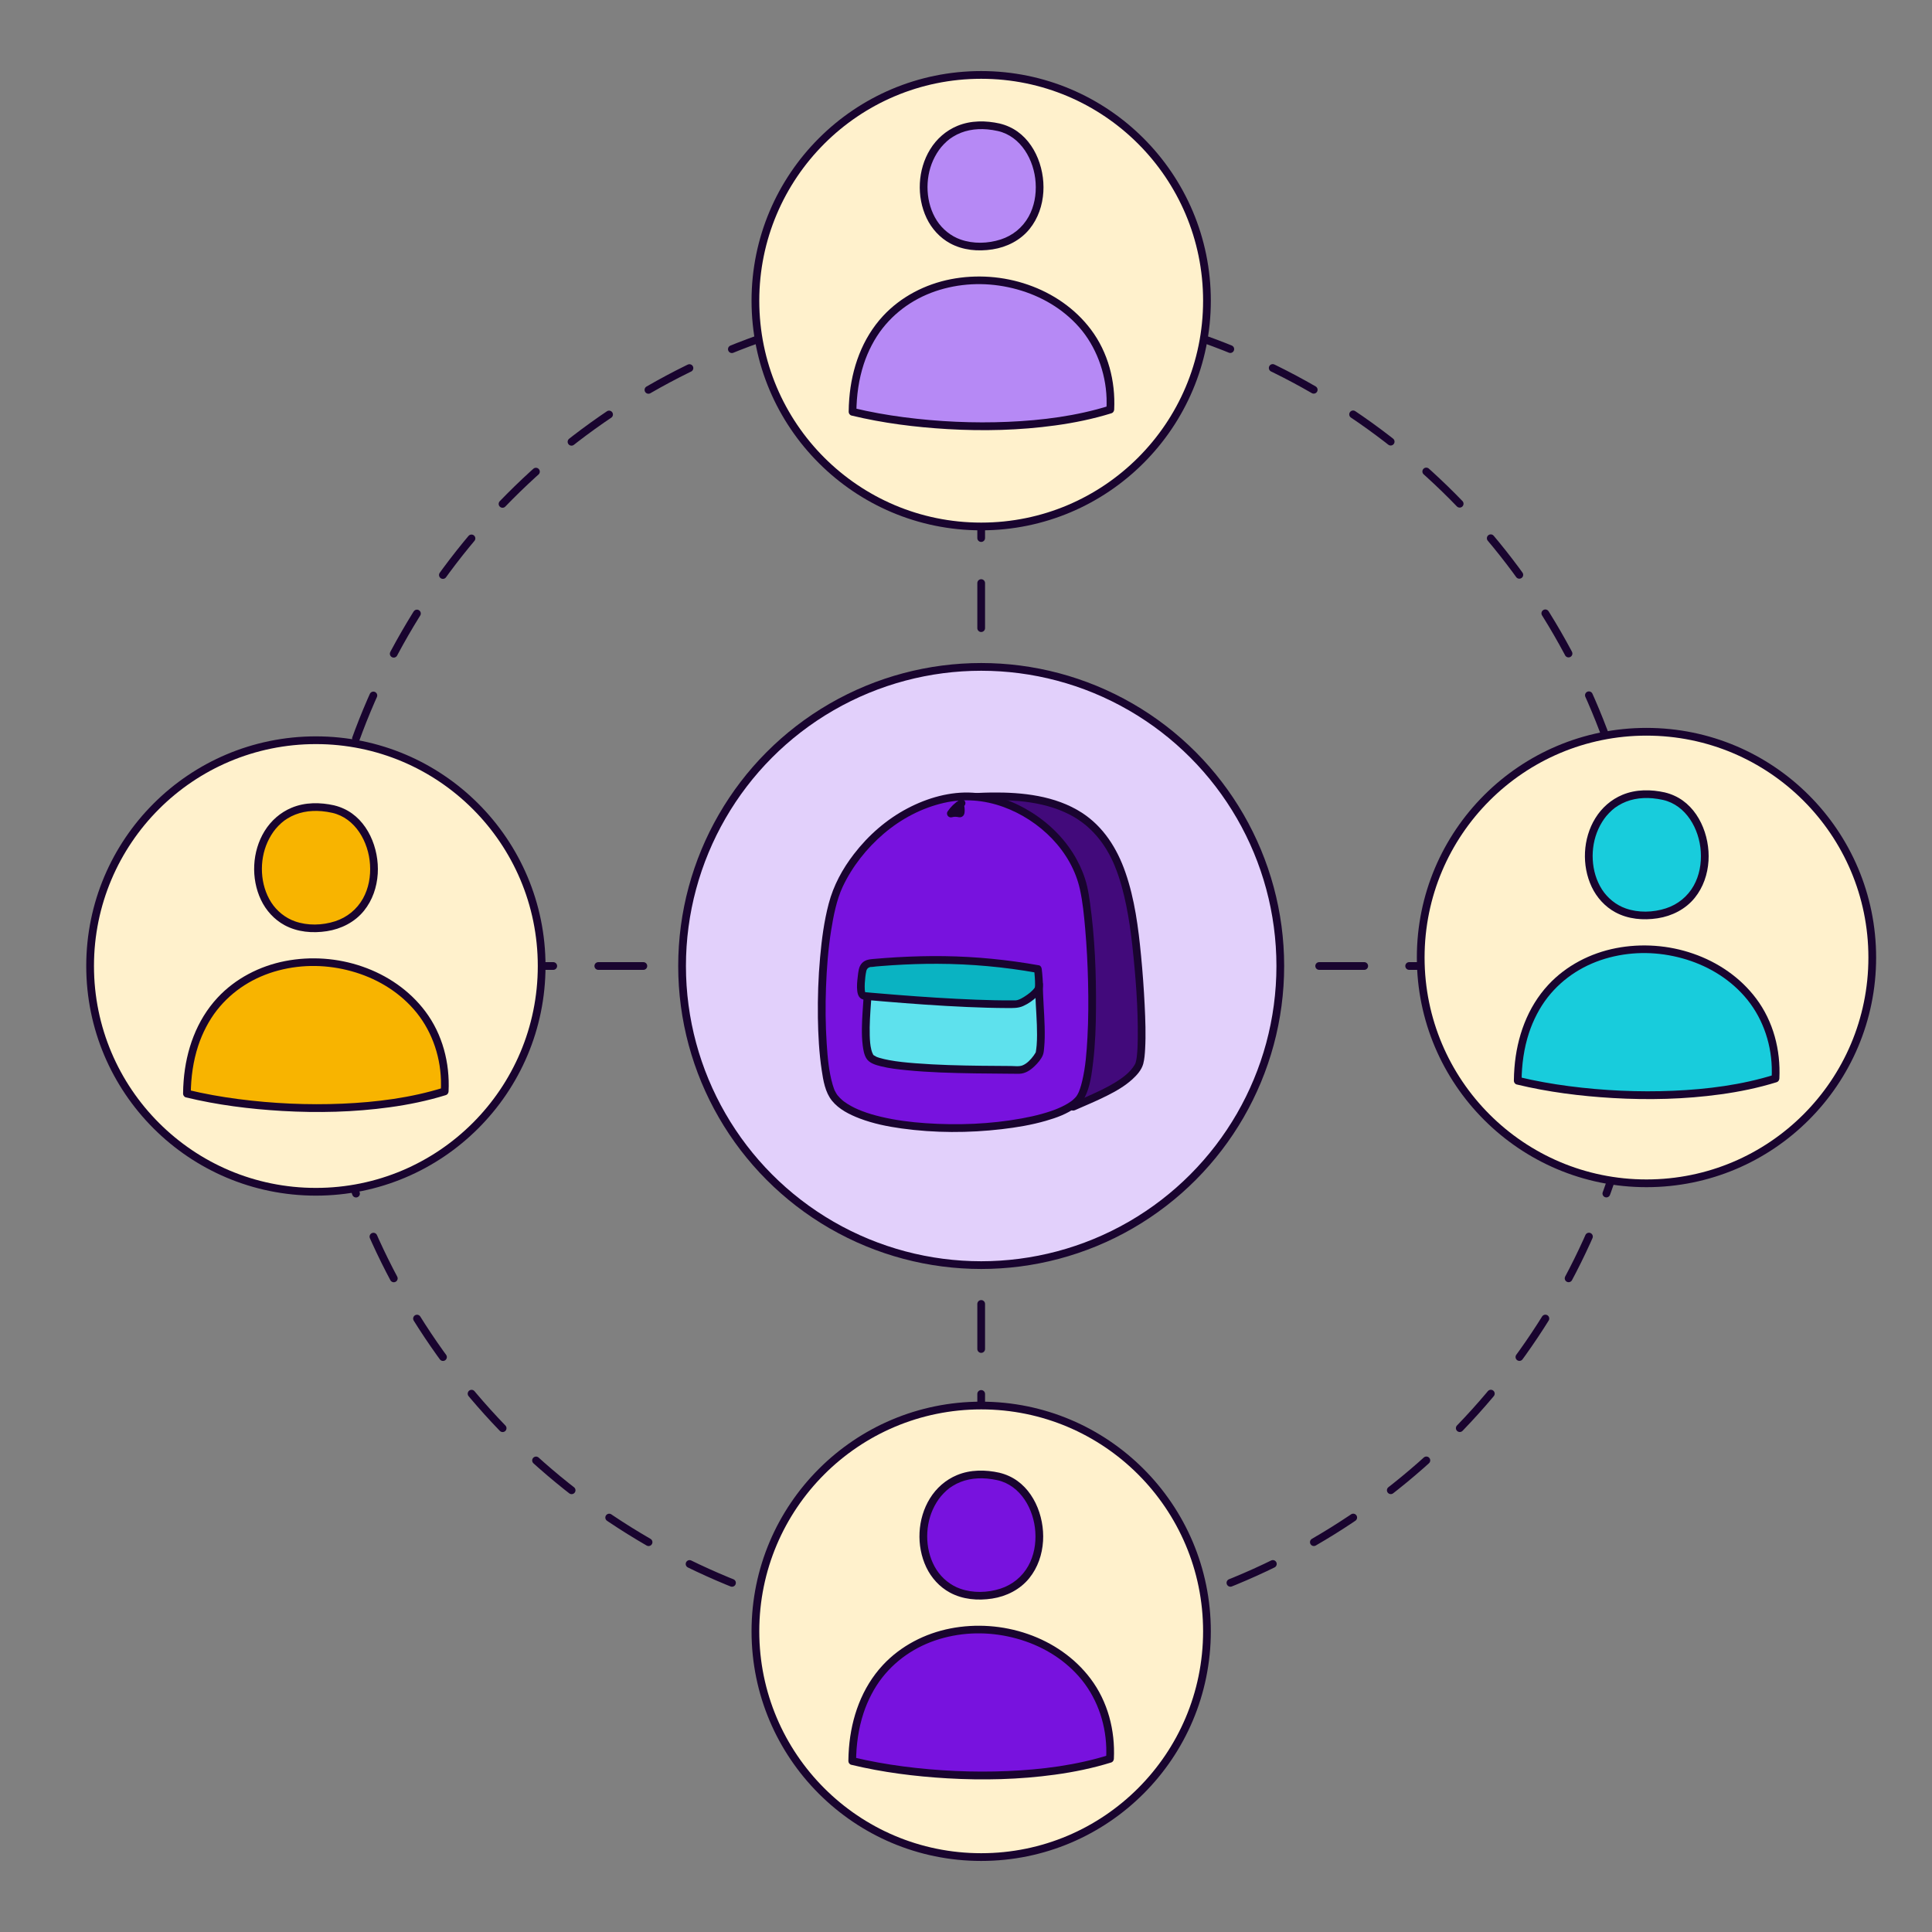 <?xml version="1.0" encoding="UTF-8"?>
<svg id="Layer_8" data-name="Layer 8" xmlns="http://www.w3.org/2000/svg" viewBox="0 0 500 500">
  <rect x="0" y="0" width="500" height="500" fill="#808080" stroke="none"/>
  <defs>
    <style>
      .cls-1 {
        fill: #f8b400;
      }

      .cls-2 {
        fill: #b689f5;
      }

      .cls-3 {
        fill: #19042f;
      }

      .cls-4 {
        fill: #420a7b;
      }

      .cls-5 {
        fill: #18ccdc;
      }

      .cls-6 {
        fill: #0ab3c2;
      }

      .cls-7 {
        fill: #5ee1ed;
      }

      .cls-8 {
        fill: #7812de;
      }

      .cls-9 {
        fill: #fff1cc;
      }

      .cls-9, .cls-10 {
        stroke-miterlimit: 10;
      }

      .cls-9, .cls-10, .cls-11, .cls-12, .cls-13 {
        stroke: #19042f;
        stroke-width: 2px;
      }

      .cls-10 {
        fill: #e2d0fb;
      }

      .cls-11 {
        stroke-dasharray: 0 0 12.02 12.02;
      }

      .cls-11, .cls-12, .cls-13 {
        fill: none;
        stroke-linecap: round;
        stroke-linejoin: round;
      }

      .cls-13 {
        stroke-dasharray: 0 0 11.66 11.66;
      }
    </style>
  </defs>
  <g>
    <line class="cls-12" x1="137.18" y1="250" x2="143.18" y2="250"/>
    <line class="cls-13" x1="154.84" y1="250" x2="358.86" y2="250"/>
    <line class="cls-12" x1="364.69" y1="250" x2="370.69" y2="250"/>
  </g>
  <g>
    <line class="cls-12" x1="253.93" y1="133.25" x2="253.93" y2="139.25"/>
    <line class="cls-13" x1="253.93" y1="150.9" x2="253.93" y2="354.92"/>
    <line class="cls-12" x1="253.93" y1="360.75" x2="253.93" y2="366.75"/>
  </g>
  <circle class="cls-11" cx="253.93" cy="250" r="172.18"/>
  <circle class="cls-9" cx="253.93" cy="77.82" r="58.43"/>
  <circle class="cls-10" cx="253.93" cy="250" r="77.41"/>
  <circle class="cls-9" cx="426.11" cy="247.81" r="58.43"/>
  <circle class="cls-9" cx="253.93" cy="422.18" r="58.43"/>
  <circle class="cls-9" cx="81.75" cy="250" r="58.43"/>
  <g>
    <g>
      <path class="cls-1" d="m115.08,282.43c-20.44,6.41-48.94,4.91-66.71.58.5-48.38,68.73-42.04,66.71-.58Z"/>
      <path class="cls-3" d="m114.82,281.47c-8.48,2.65-17.39,3.78-26.24,4.16s-18.05-.03-26.98-1.2c-4.36-.57-8.69-1.34-12.96-2.37l.73.96c.05-4.2.61-8.36,1.92-12.36,1.07-3.27,2.78-6.6,4.86-9.24,4.07-5.17,9.66-8.62,15.93-10.27s12.73-1.5,18.88.2c6.15,1.7,11.82,4.97,16.08,9.81,4.43,5.02,6.86,11.62,7.08,18.37.03.97.02,1.94-.03,2.91-.06,1.29,1.94,1.28,2,0,.35-7.36-1.56-14.77-6.02-20.7-4.09-5.44-9.86-9.37-16.27-11.59-6.38-2.22-13.37-2.72-20-1.43-6.62,1.29-12.89,4.52-17.5,9.48-5.44,5.86-8.15,13.58-8.77,21.46-.09,1.12-.14,2.25-.15,3.38,0,.43.31.86.73.96,8.14,1.97,16.51,3.02,24.86,3.51,9.29.54,18.64.32,27.87-.95,4.91-.67,9.78-1.67,14.52-3.14,1.22-.38.7-2.31-.53-1.93Z"/>
    </g>
    <g>
      <path class="cls-1" d="m86.25,209.4c13.79,3.1,15.7,30.04-4.2,30.83-22.09.88-19.8-36.22,4.2-30.83Z"/>
      <path class="cls-3" d="m85.99,210.36c5.99,1.37,9.4,7.53,9.77,13.37.2,3.09-.35,6.15-1.82,8.8-1.57,2.81-4.1,4.88-7.2,5.89-3.37,1.09-7.13,1.17-10.4.02-2.49-.87-4.72-2.68-6.14-4.89-2.93-4.56-3.14-10.8-.97-15.61.29-.64.61-1.25.98-1.85s.75-1.12,1.11-1.56c.45-.53.93-1.03,1.45-1.5.57-.51.91-.76,1.6-1.19,2.65-1.65,5.71-2.18,8.89-1.91.92.08,1.81.23,2.73.43,1.25.28,1.79-1.65.53-1.93-3.65-.81-7.54-.85-11.04.61-2.93,1.22-5.35,3.35-7.01,6.05-3.24,5.25-3.57,12.24-.93,17.8,1.3,2.74,3.43,5.09,6.1,6.54,3.34,1.81,7.24,2.13,10.95,1.56s7.24-2.35,9.61-5.29c2.2-2.73,3.34-6.1,3.56-9.58.41-6.52-2.59-14.05-8.85-16.86-.77-.35-1.57-.63-2.39-.82-1.25-.29-1.79,1.64-.53,1.93Z"/>
    </g>
  </g>
  <g>
    <g>
      <path class="cls-8" d="m287.27,455.15c-20.44,6.41-48.94,4.91-66.71.58.5-48.38,68.73-42.04,66.71-.58Z"/>
      <path class="cls-3" d="m287,454.19c-8.48,2.65-17.39,3.78-26.24,4.16s-18.05-.03-26.98-1.2c-4.36-.57-8.69-1.34-12.96-2.37l.73.96c.05-4.2.61-8.36,1.92-12.36,1.07-3.27,2.78-6.6,4.86-9.24,4.07-5.17,9.66-8.62,15.93-10.27s12.73-1.5,18.88.2,11.82,4.97,16.08,9.81c4.43,5.02,6.86,11.62,7.08,18.37.03.97.02,1.94-.03,2.91-.06,1.29,1.94,1.28,2,0,.35-7.36-1.56-14.77-6.02-20.7-4.09-5.44-9.86-9.37-16.27-11.59s-13.37-2.72-20-1.43-12.89,4.52-17.5,9.48c-5.44,5.86-8.15,13.58-8.77,21.46-.09,1.12-.14,2.25-.15,3.38,0,.43.31.86.73.96,8.14,1.97,16.51,3.02,24.86,3.51,9.29.54,18.64.32,27.87-.95,4.91-.67,9.78-1.67,14.52-3.14,1.22-.38.7-2.31-.53-1.93Z"/>
    </g>
    <g>
      <path class="cls-8" d="m258.43,382.11c13.79,3.1,15.7,30.04-4.2,30.83-22.09.88-19.8-36.22,4.2-30.83Z"/>
      <path class="cls-3" d="m258.17,383.08c5.99,1.37,9.4,7.53,9.77,13.37.2,3.09-.35,6.15-1.82,8.8-1.57,2.81-4.1,4.88-7.2,5.89-3.37,1.09-7.13,1.17-10.4.02-2.49-.87-4.72-2.68-6.14-4.89-2.93-4.56-3.14-10.8-.97-15.61.29-.64.61-1.25.98-1.85s.75-1.12,1.11-1.56c.45-.53.93-1.03,1.45-1.5.57-.51.91-.76,1.6-1.19,2.65-1.65,5.71-2.18,8.89-1.91.92.08,1.81.23,2.73.43,1.25.28,1.79-1.65.53-1.93-3.65-.81-7.54-.85-11.04.61-2.93,1.22-5.35,3.35-7.01,6.05-3.24,5.25-3.57,12.24-.93,17.8,1.3,2.74,3.43,5.09,6.1,6.54,3.34,1.81,7.24,2.13,10.95,1.56s7.24-2.35,9.61-5.29c2.2-2.73,3.34-6.1,3.56-9.58.41-6.52-2.59-14.05-8.85-16.86-.77-.35-1.57-.63-2.39-.82-1.25-.29-1.79,1.64-.53,1.93Z"/>
    </g>
  </g>
  <g>
    <g>
      <path class="cls-5" d="m459.49,279.09c-20.44,6.41-48.94,4.91-66.71.58.5-48.38,68.73-42.04,66.71-.58Z"/>
      <path class="cls-3" d="m459.23,278.13c-8.48,2.65-17.39,3.78-26.24,4.16s-18.05-.03-26.98-1.2c-4.36-.57-8.69-1.34-12.96-2.37l.73.96c.05-4.2.61-8.36,1.92-12.36,1.07-3.27,2.78-6.6,4.86-9.24,4.07-5.17,9.66-8.62,15.93-10.27s12.73-1.5,18.88.2,11.82,4.97,16.08,9.81c4.43,5.02,6.86,11.62,7.08,18.37.03.97.02,1.94-.03,2.91-.06,1.29,1.94,1.28,2,0,.35-7.36-1.56-14.77-6.02-20.7-4.09-5.44-9.86-9.37-16.27-11.59-6.38-2.22-13.37-2.72-20-1.43s-12.89,4.52-17.5,9.48c-5.44,5.86-8.15,13.58-8.77,21.46-.09,1.12-.14,2.25-.15,3.38,0,.43.31.86.73.96,8.14,1.97,16.51,3.02,24.86,3.51,9.29.54,18.64.32,27.87-.95,4.91-.67,9.78-1.67,14.52-3.14,1.22-.38.7-2.31-.53-1.93Z"/>
    </g>
    <g>
      <path class="cls-5" d="m430.66,206.06c13.79,3.1,15.7,30.04-4.2,30.83-22.09.88-19.8-36.22,4.2-30.83Z"/>
      <path class="cls-3" d="m430.39,207.02c5.99,1.37,9.4,7.53,9.77,13.37.2,3.09-.35,6.15-1.82,8.8-1.57,2.81-4.1,4.88-7.2,5.89-3.37,1.09-7.13,1.17-10.4.02-2.49-.87-4.72-2.68-6.14-4.89-2.93-4.56-3.14-10.8-.97-15.61.29-.64.61-1.25.98-1.85s.75-1.12,1.11-1.56c.45-.53.93-1.03,1.45-1.5.57-.51.91-.76,1.6-1.19,2.65-1.65,5.71-2.18,8.89-1.91.92.08,1.81.23,2.73.43,1.25.28,1.79-1.65.53-1.93-3.65-.81-7.54-.85-11.04.61-2.93,1.22-5.35,3.35-7.01,6.05-3.24,5.25-3.57,12.24-.93,17.8,1.3,2.74,3.43,5.09,6.1,6.54,3.34,1.81,7.24,2.13,10.95,1.56s7.24-2.35,9.61-5.29c2.2-2.73,3.34-6.1,3.56-9.58.41-6.52-2.59-14.05-8.85-16.86-.77-.35-1.57-.63-2.39-.82-1.25-.29-1.79,1.64-.53,1.93Z"/>
    </g>
  </g>
  <g>
    <g>
      <path class="cls-2" d="m287.35,105.98c-20.44,6.41-48.94,4.91-66.71.58.5-48.38,68.73-42.04,66.71-.58Z"/>
      <path class="cls-3" d="m287.08,105.01c-8.48,2.65-17.39,3.78-26.24,4.16s-18.05-.03-26.98-1.2c-4.36-.57-8.69-1.34-12.96-2.37l.73.96c.05-4.2.61-8.36,1.92-12.36,1.07-3.27,2.78-6.6,4.86-9.24,4.07-5.17,9.66-8.62,15.93-10.27s12.73-1.5,18.88.2c6.15,1.7,11.82,4.97,16.08,9.81s6.86,11.62,7.08,18.37c.03.97.02,1.94-.03,2.91-.06,1.29,1.94,1.28,2,0,.35-7.36-1.56-14.77-6.02-20.7-4.09-5.44-9.86-9.37-16.27-11.59-6.38-2.22-13.37-2.72-20-1.43-6.62,1.29-12.89,4.52-17.5,9.48-5.44,5.86-8.15,13.58-8.77,21.46-.09,1.12-.14,2.25-.15,3.38,0,.43.31.86.73.96,8.14,1.97,16.51,3.02,24.86,3.51,9.29.54,18.64.32,27.87-.95,4.91-.67,9.78-1.67,14.52-3.14,1.22-.38.7-2.31-.53-1.93Z"/>
    </g>
    <g>
      <path class="cls-2" d="m258.52,32.94c13.79,3.1,15.7,30.04-4.2,30.83-22.09.88-19.8-36.22,4.2-30.83Z"/>
      <path class="cls-3" d="m258.25,33.91c5.99,1.37,9.4,7.53,9.77,13.37.2,3.09-.35,6.15-1.82,8.8-1.57,2.81-4.1,4.88-7.2,5.89-3.37,1.09-7.13,1.17-10.4.02-2.49-.87-4.72-2.68-6.14-4.89-2.93-4.56-3.14-10.8-.97-15.61.29-.64.61-1.25.98-1.85s.75-1.12,1.11-1.56c.45-.53.93-1.03,1.45-1.5.57-.51.91-.76,1.6-1.19,2.65-1.65,5.71-2.18,8.89-1.91.92.08,1.81.23,2.73.43,1.25.28,1.79-1.65.53-1.93-3.65-.81-7.54-.85-11.04.61-2.93,1.22-5.35,3.35-7.01,6.05-3.24,5.25-3.57,12.24-.93,17.8,1.3,2.74,3.43,5.09,6.1,6.54,3.34,1.81,7.24,2.13,10.95,1.56s7.24-2.35,9.61-5.29c2.2-2.73,3.34-6.1,3.56-9.58.41-6.52-2.59-14.05-8.85-16.86-.77-.35-1.57-.63-2.39-.82-1.25-.29-1.79,1.64-.53,1.93Z"/>
    </g>
  </g>
  <g>
    <g>
      <path class="cls-4" d="m277.72,286.44c6.99-3.06,14.31-5.93,16.9-10.6,1.92-3.46.12-27.05-1.15-35.75-3.3-22.71-10.82-35.49-40.78-33.87"/>
      <path class="cls-3" d="m278.22,287.3c2.75-1.21,5.53-2.36,8.22-3.71,2.34-1.17,4.66-2.5,6.61-4.27,1.19-1.08,2.41-2.44,2.83-4.04.31-1.2.4-2.47.47-3.7.22-3.79.07-7.62-.11-11.41-.21-4.27-.52-8.53-.93-12.78-.7-7.27-1.64-14.67-4.05-21.6-2.15-6.21-5.7-11.87-11.31-15.48-6.83-4.39-15.39-5.3-23.32-5.21-1.31.02-2.63.06-3.94.13s-1.29,2.07,0,2c8.08-.43,16.91-.16,24.22,3.63,5.52,2.86,9.33,7.68,11.64,13.38,1.33,3.28,2.24,6.73,2.94,10.2.71,3.52,1.17,6.77,1.55,10.24.87,8,1.51,16.1,1.41,24.15-.02,1.46-.06,2.93-.22,4.38-.02.14-.03.29-.05.43.03-.25-.03.17-.03.22-.04.25-.09.49-.14.74-.04.18-.1.36-.15.54-.03.1-.17.33,0,.04-.08.14-.15.28-.23.42-1.16,1.93-3.06,3.33-4.94,4.49-2.37,1.46-4.91,2.62-7.45,3.74-1.33.59-2.66,1.16-4,1.74-.49.22-.61.94-.36,1.37.3.51.87.58,1.37.36h0Z"/>
    </g>
    <g>
      <path class="cls-8" d="m279.78,283.67c4.6-8.54,2.88-46.02.38-54.94-4.06-14.49-19.94-24.05-32.83-22.47-12.9,1.58-24.16,10.79-29.95,22.42-5.79,11.63-5.87,45.79-2.29,53.94,5.79,13.15,59.17,11.31,64.69,1.05Z"/>
      <path class="cls-3" d="m280.64,284.17c1.5-2.82,1.9-6.25,2.27-9.38.54-4.56.7-9.16.73-13.74.07-9.15-.29-18.41-1.56-27.48-.2-1.43-.42-2.86-.75-4.27-.56-2.38-1.5-4.69-2.66-6.83-2.7-4.96-6.79-9.11-11.54-12.13s-9.91-4.84-15.37-5.19c-5.83-.37-11.76,1.35-16.88,4.04-5.45,2.86-10.17,7-13.91,11.87-2.97,3.86-5.26,8.09-6.5,12.8-1.2,4.54-1.81,9.24-2.23,13.92-.47,5.18-.64,10.39-.57,15.6.07,4.52.31,9.06.98,13.53.41,2.74.89,5.75,2.67,7.96,1.8,2.23,4.54,3.58,7.17,4.59,3.47,1.32,7.15,2.07,10.82,2.58,8.56,1.19,17.34,1.19,25.93.19,3.86-.45,7.72-1.09,11.45-2.17,2.7-.78,5.52-1.77,7.78-3.5.86-.66,1.65-1.42,2.18-2.38.62-1.13-1.11-2.14-1.73-1.01-.1.19-.23.37-.35.55-.13.2.13-.13-.09.11-.09.1-.18.21-.28.31-.16.16-.32.32-.49.47-.1.09-.2.17-.3.25-.04.03-.23.17,0,0-.07.05-.15.11-.22.16-1.02.74-2.15,1.31-3.3,1.8.17-.07-.26.11-.34.14-.14.06-.28.11-.42.17-.38.15-.77.28-1.15.42-.76.26-1.53.49-2.31.71-1.72.48-3.47.86-5.22,1.18-8.11,1.49-16.61,1.81-24.88,1.24-3.92-.27-7.73-.75-11.56-1.66-1.65-.39-3.29-.86-4.88-1.47-1.22-.46-2.53-1.06-3.78-1.85-.27-.17-.54-.36-.81-.55-.06-.05-.13-.09-.19-.14-.21-.16.16.13-.04-.03-.12-.1-.24-.19-.35-.29-.44-.38-.84-.79-1.21-1.24-.15-.19.13.18-.01-.02-.04-.06-.08-.11-.12-.17-.08-.11-.15-.22-.22-.34-.14-.23-.26-.46-.38-.7-.15-.3.01.06-.08-.19-.05-.13-.1-.26-.15-.4-.11-.3-.21-.61-.3-.92-1.01-3.49-1.3-7.02-1.54-10.63-.32-4.85-.36-9.72-.18-14.58s.55-9.82,1.32-14.67c.6-3.79,1.43-7.99,2.99-11.32,2.48-5.27,6.23-10,10.65-13.77,4.48-3.82,9.82-6.65,15.57-7.96,5.17-1.17,10.35-.76,15.33,1.04,9.41,3.4,17.72,11.46,19.87,21.42.72,3.34,1.02,6.49,1.33,9.94.41,4.66.65,9.33.76,14,.11,4.77.1,9.54-.16,14.3-.21,3.84-.48,7.58-1.36,11.29-.16.66-.33,1.31-.55,1.95-.1.29-.21.58-.32.86.11-.26-.07.15-.1.21-.06.12-.12.24-.18.35-.61,1.14,1.12,2.15,1.73,1.01Z"/>
    </g>
    <g>
      <path class="cls-7" d="m224.5,258.03c-.22,3.44-1.18,12.72.65,15.49,2.24,3.39,27.96,3.3,38.64,3.37,2.51.02,5.12-3.76,5.23-4.37.86-4.62-.14-12.55-.14-17.78"/>
      <path class="cls-3" d="m223.5,258.03c-.17,2.69-.41,5.38-.44,8.08-.02,1.48.02,2.97.21,4.44.15,1.14.34,2.4.97,3.4.77,1.22,2.4,1.67,3.72,2,2.19.55,4.46.8,6.7,1.02,5.85.58,11.74.72,17.61.82,2.73.04,5.46.07,8.19.08,1.11,0,2.23.04,3.34.02,1.54-.03,2.88-.93,3.95-1.97.83-.8,1.72-1.8,2.15-2.89.25-.63.27-1.39.34-2.06.08-.81.11-1.63.13-2.45.07-3.76-.27-7.5-.42-11.25-.03-.84-.06-1.69-.06-2.54,0-1.29-2-1.29-2,0,0,3.51.33,7.01.45,10.52.06,1.74.08,3.48-.05,5.22-.05.62-.13,1.22-.23,1.84.01-.08.09-.16,0,0-.05.08-.09.17-.14.25-.13.22-.27.43-.42.64-.72.99-1.7,2.04-2.85,2.51-.89.37-2.06.17-3.01.17-2.54-.01-5.07-.03-7.61-.06-5.71-.07-11.43-.2-17.13-.65-2.32-.18-4.55-.39-6.8-.81-.84-.16-1.69-.34-2.51-.59-.17-.05-.34-.11-.51-.17-.07-.02-.13-.05-.2-.08-.15-.06.15.08-.07-.03-.25-.12-.47-.25-.7-.4-.14-.09.15.15.05.04-.03-.04-.08-.08-.12-.11-.21-.18.07.18-.08-.12-.21-.4-.32-.68-.46-1.22-.3-1.21-.38-2.48-.41-3.72-.08-2.81.12-5.62.32-8.42.04-.5.07-1.01.11-1.51.08-1.29-1.92-1.28-2,0h0Z"/>
    </g>
    <path class="cls-3" d="m248.34,207.01c-1.25.78-2.31,1.81-3.13,3.03-.22.33-.15.81.08,1.11s.66.47,1.05.36c.2-.06.4-.1.6-.13l-.27.04c.37-.05.75-.05,1.12,0l-.27-.04c.4.06.8.2,1.2.09.31-.09.58-.31.73-.59.13-.23.17-.47.19-.73.06-.65-.02-1.33-.17-1.97-.12-.51-.73-.86-1.23-.7-.53.17-.82.68-.7,1.23.04.17.07.35.1.52l-.04-.27c.05.41.08.83.03,1.24l.04-.27s-.02.09-.03.14l.1-.24s-.03.06-.05.09l.16-.2s-.03.03-.05.05l.2-.16-.03.02.24-.1s-.05.02-.08.02l.27-.04s-.06,0-.08,0l.27.04c-.46-.07-.91-.18-1.38-.17s-.95.07-1.4.2l1.13,1.47c.11-.17.23-.33.35-.49l-.16.2c.48-.62,1.04-1.18,1.66-1.66l-.2.16c.24-.19.5-.36.76-.52.44-.28.66-.91.36-1.37s-.89-.65-1.37-.36h0Z"/>
    <g>
      <path class="cls-6" d="m268.66,256.1c-.92,1.44-4.18,3.78-5.81,3.8-11.56.12-27.76-1.11-39.29-2.15-1.31-.12-.66-4.83-.36-6.6s2.05-1.89,2.05-1.89c15.07-1.38,28.52-1.11,43.33,1.53,0,0,.57,4.52.07,5.31Z"/>
      <path class="cls-3" d="m267.8,255.59c-.6.9-1.68,1.7-2.63,2.31-.49.31-1,.61-1.54.81-.6.22-.85.19-1.49.19-3.17.02-6.33-.06-9.5-.18-6.85-.26-13.68-.71-20.51-1.25-1.57-.12-3.14-.25-4.71-.39-.75-.06-1.49-.13-2.24-.19-.36-.03-.72-.06-1.08-.1-.07,0-.34-.02-.33-.02.08-.08.13.19.23.19-.09,0-.18-.57-.19-.75-.05-.6-.03-1.21,0-1.81.06-1,.16-2.01.36-2.99.1-.49.29-.8.68-1.01.08-.04.15-.06.36-.13s.29,0,.05-.02c.47.03,1-.09,1.47-.13s.97-.08,1.46-.12c.96-.08,1.93-.14,2.89-.21,3.84-.24,7.69-.38,11.54-.36,8.62.03,17.22.81,25.71,2.32l-.73-.96c.09.74.16,1.48.21,2.22.04.57.07,1.14.06,1.71,0,.24,0,.48-.04.72.03-.21-.02.04-.02.08,0,.25.02,0-.01.06-.63,1.12,1.09,2.13,1.73,1.01.53-.94.36-2.29.3-3.32-.05-.83-.13-1.66-.23-2.49-.05-.41-.27-.88-.73-.96-8.09-1.44-16.28-2.26-24.5-2.37-4.07-.06-8.14.05-12.2.28-2.1.12-4.19.28-6.29.46-1.04.09-2.03.26-2.79,1.05-.9.94-.96,2.32-1.11,3.54s-.27,2.44-.13,3.65.59,2.18,1.91,2.31c1.61.16,3.22.28,4.83.42,7.22.61,14.45,1.13,21.7,1.45,3.47.15,6.94.26,10.41.27,1.45,0,2.77.07,4.11-.53s2.5-1.44,3.54-2.4c.45-.41.86-.87,1.19-1.38.71-1.08-1.02-2.08-1.73-1.01Z"/>
    </g>
  </g>
</svg>